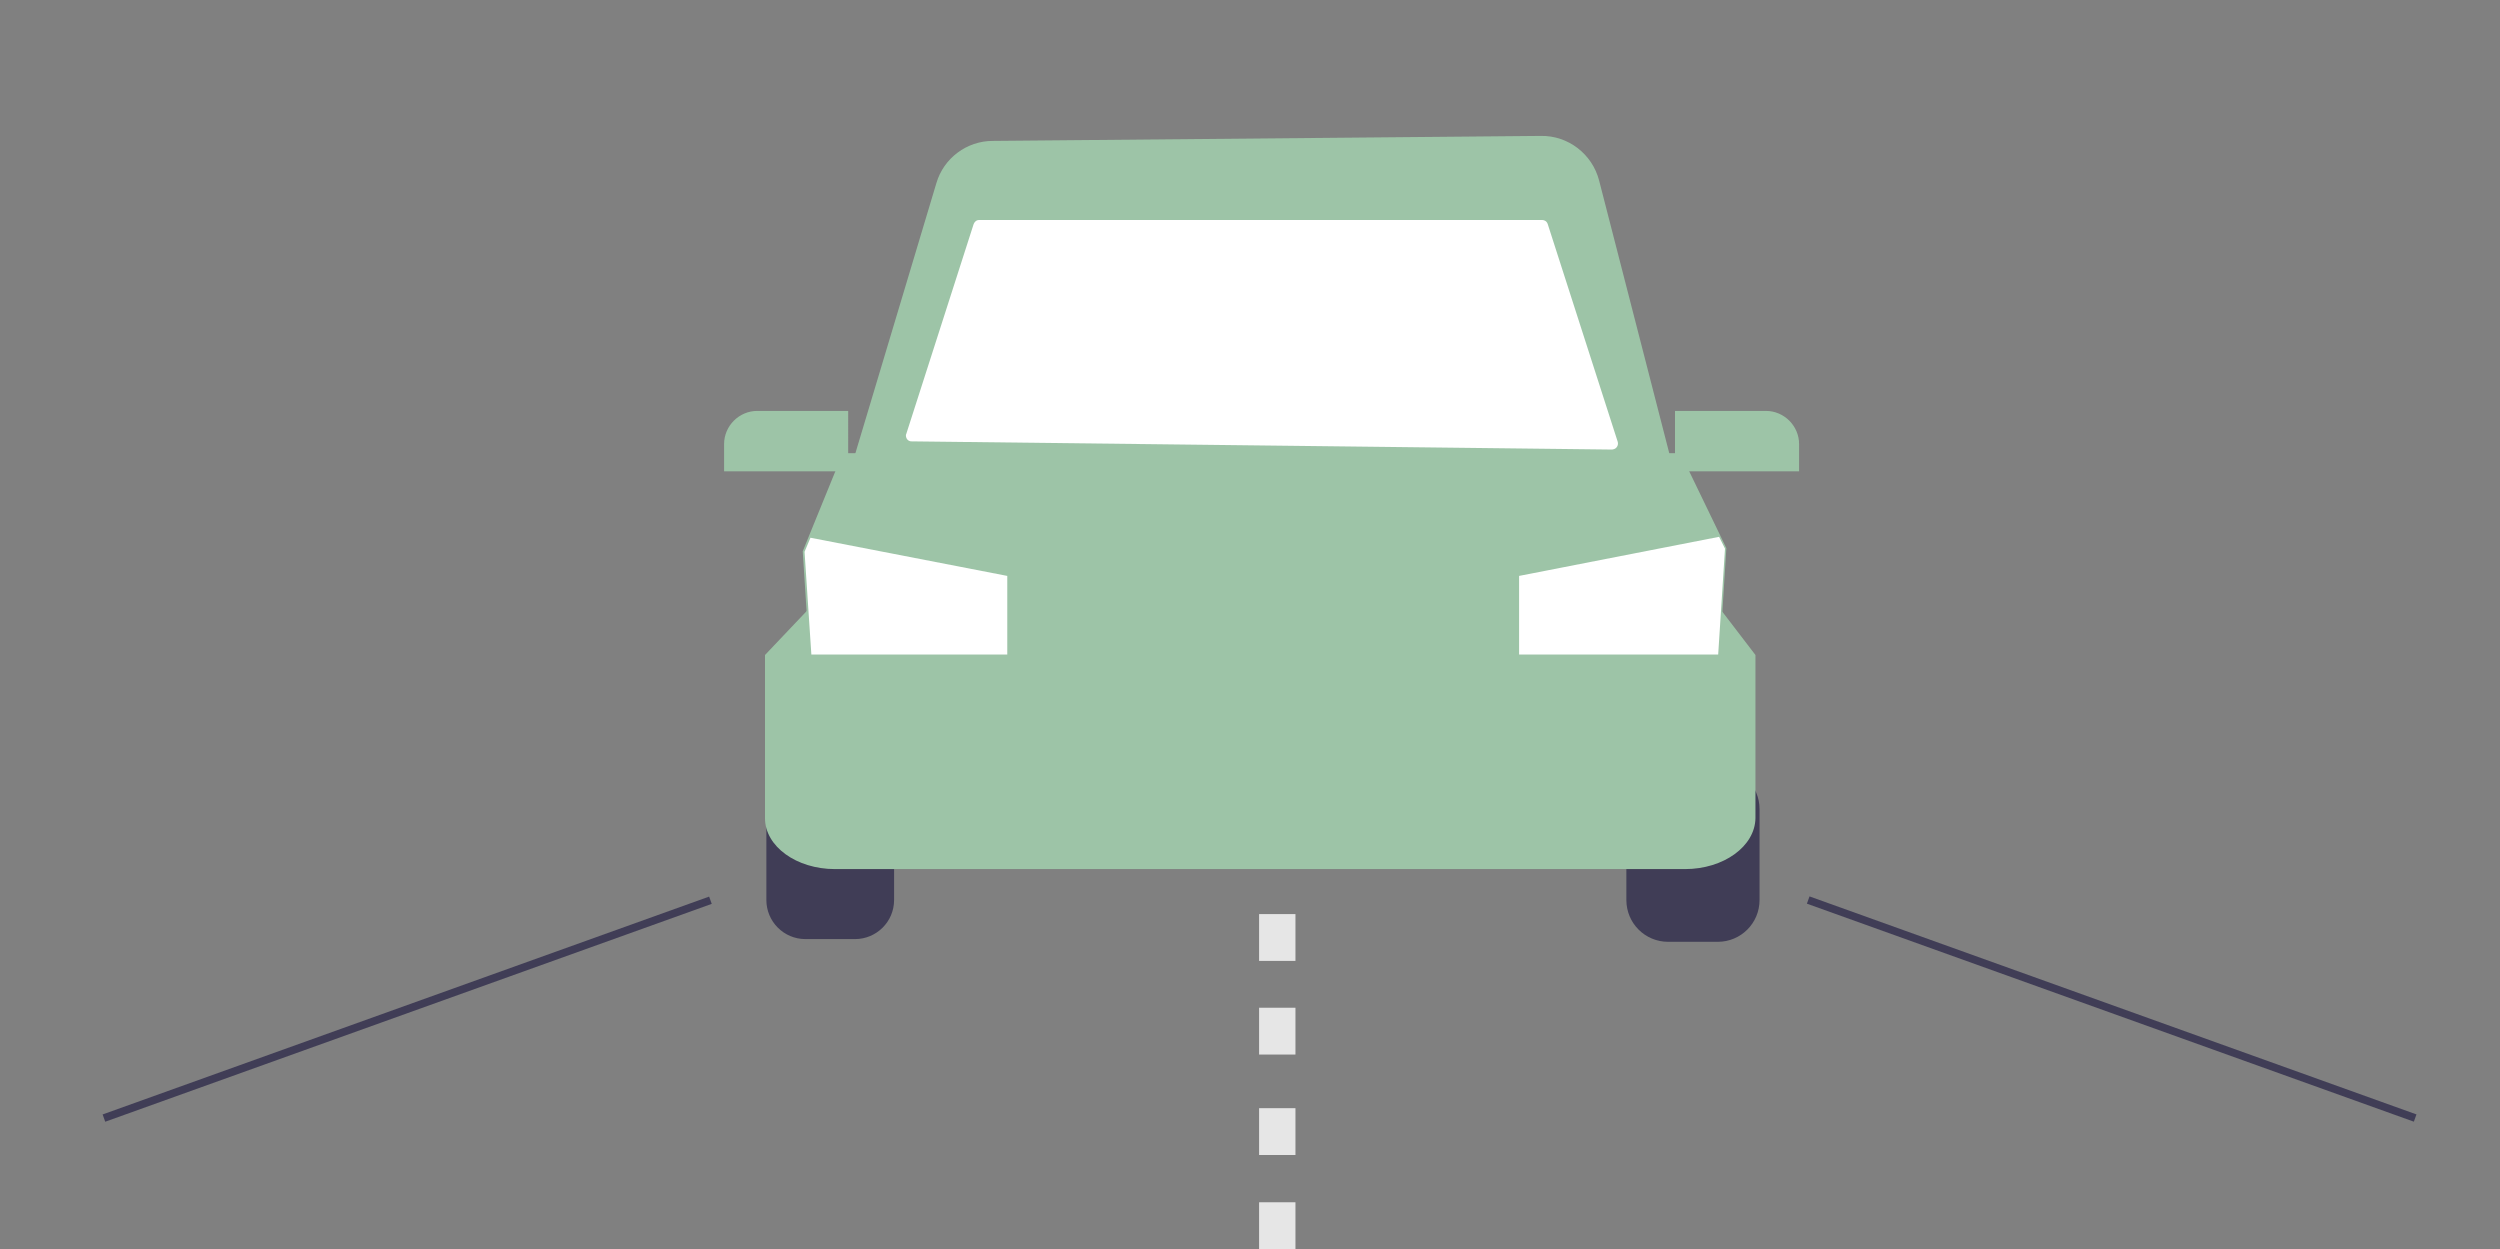 <?xml version="1.0" encoding="utf-8"?>
<!-- Generator: Adobe Illustrator 27.4.0, SVG Export Plug-In . SVG Version: 6.00 Build 0)  -->
<svg version="1.1" id="Capa_1" xmlns="http://www.w3.org/2000/svg" xmlns:xlink="http://www.w3.org/1999/xlink" x="0px" y="0px"
	 viewBox="0 0 550 274.8" style="enable-background:new 0 0 550 274.8;" xml:space="preserve">
<rect x="0" y="0" width="550" height="274.8" fill="#808080" stroke="none"/>
<style type="text/css">
	.st0{clip-path:url(#SVGID_00000100374054132114300130000003224677820709835422_);}
	.st1{fill:#403D56;}
	.st2{fill:#9DC4A7;}
	.st3{fill:#FFFFFF;}
	.st4{fill:#E6E6E6;}
</style>
<g>
	<defs>
		<rect id="SVGID_1_" x="22.6" y="-83.6" width="509" height="358.4"/>
	</defs>
	<clipPath id="SVGID_00000103968418895186873130000017527587826868222898_">
		<use xlink:href="#SVGID_1_"  style="overflow:visible;"/>
	</clipPath>
	<g id="Grupo_1" style="clip-path:url(#SVGID_00000103968418895186873130000017527587826868222898_);">
		<path id="Trazado_1" class="st1" d="M177.2,169.4c-4.7,0-8.6,3.8-8.6,8.6v20c0,4.7,3.8,8.6,8.6,8.6h10.9c4.7,0,8.6-3.8,8.6-8.6
			v-20c0-4.7-3.8-8.6-8.6-8.6L177.2,169.4L177.2,169.4z"/>
		<path id="Trazado_2" class="st1" d="M377.9,207.2H367c-5.1,0-9.2-4.1-9.2-9.2v-20c0-5.1,4.1-9.2,9.2-9.2h10.9
			c5.1,0,9.2,4.1,9.2,9.2v20C387.1,203.1,383,207.2,377.9,207.2"/>
		<path id="Trazado_3" class="st2" d="M370.7,191.2h-187c-8.5,0-15.4-5-15.4-11.2v-35.9l9.3-9.8h201.1l7.5,9.8V180
			C386.1,186.2,379.2,191.2,370.7,191.2"/>
		<path id="Trazado_4" class="st2" d="M377.8,152.3H178.6l-2-31l1.3-3.2l7.5-18.4h184.3l10.1,20.9L377.8,152.3z"/>
		<path id="Trazado_5" class="st3" d="M379.5,120.7L378,144h-43.8v-17.3l44-8.6L379.5,120.7z"/>
		<path id="Trazado_6" class="st3" d="M221.6,126.7V144h-43.1l-1.5-22.6l1.3-3.1L221.6,126.7z"/>
		<path id="Trazado_7" class="st2" d="M368.6,105h-182L206,40.3c1.6-5.5,6.7-9.3,12.4-9.3L339,29.9c6-0.1,11.3,4,12.8,9.8L368.6,105
			z"/>
		<path id="Trazado_8" class="st3" d="M354.5,98.9l-154-1.8c-0.7,0-1.2-0.6-1.2-1.3l0,0c0-0.1,0-0.2,0.1-0.4l14.8-46.1
			c0.2-0.5,0.6-0.9,1.2-0.9h123.9c0.5,0,1,0.3,1.2,0.9l15.4,47.9c0.2,0.7-0.2,1.4-0.8,1.6C354.8,98.9,354.7,98.9,354.5,98.9"/>
		<path id="Trazado_9" class="st2" d="M186.6,103.7h-27.3v-6c0-4,3.3-7.3,7.3-7.3h20V103.7z"/>
		<path id="Trazado_10" class="st2" d="M395.8,103.7h-27.3V90.4h20c4,0,7.3,3.3,7.3,7.3V103.7z"/>
		
			<rect id="Rectángulo_1" x="18.7" y="221.2" transform="matrix(0.941 -0.338 0.338 0.941 -69.787 43.351)" class="st1" width="141.8" height="1.7"/>
		
			<rect id="Rectángulo_2" x="463.8" y="151" transform="matrix(0.338 -0.941 0.941 0.338 98.663 584.205)" class="st1" width="1.7" height="141.9"/>
		<path id="Trazado_11" class="st4" d="M285,232h-8v-10.3h8V232z M285,211.4h-8v-10.3h8V211.4z"/>
		<path id="Trazado_12" class="st4" d="M285,274.8h-8v-10.3h8V274.8z M285,254.1h-8v-10.3h8V254.1z"/>
	</g>
</g>
</svg>
